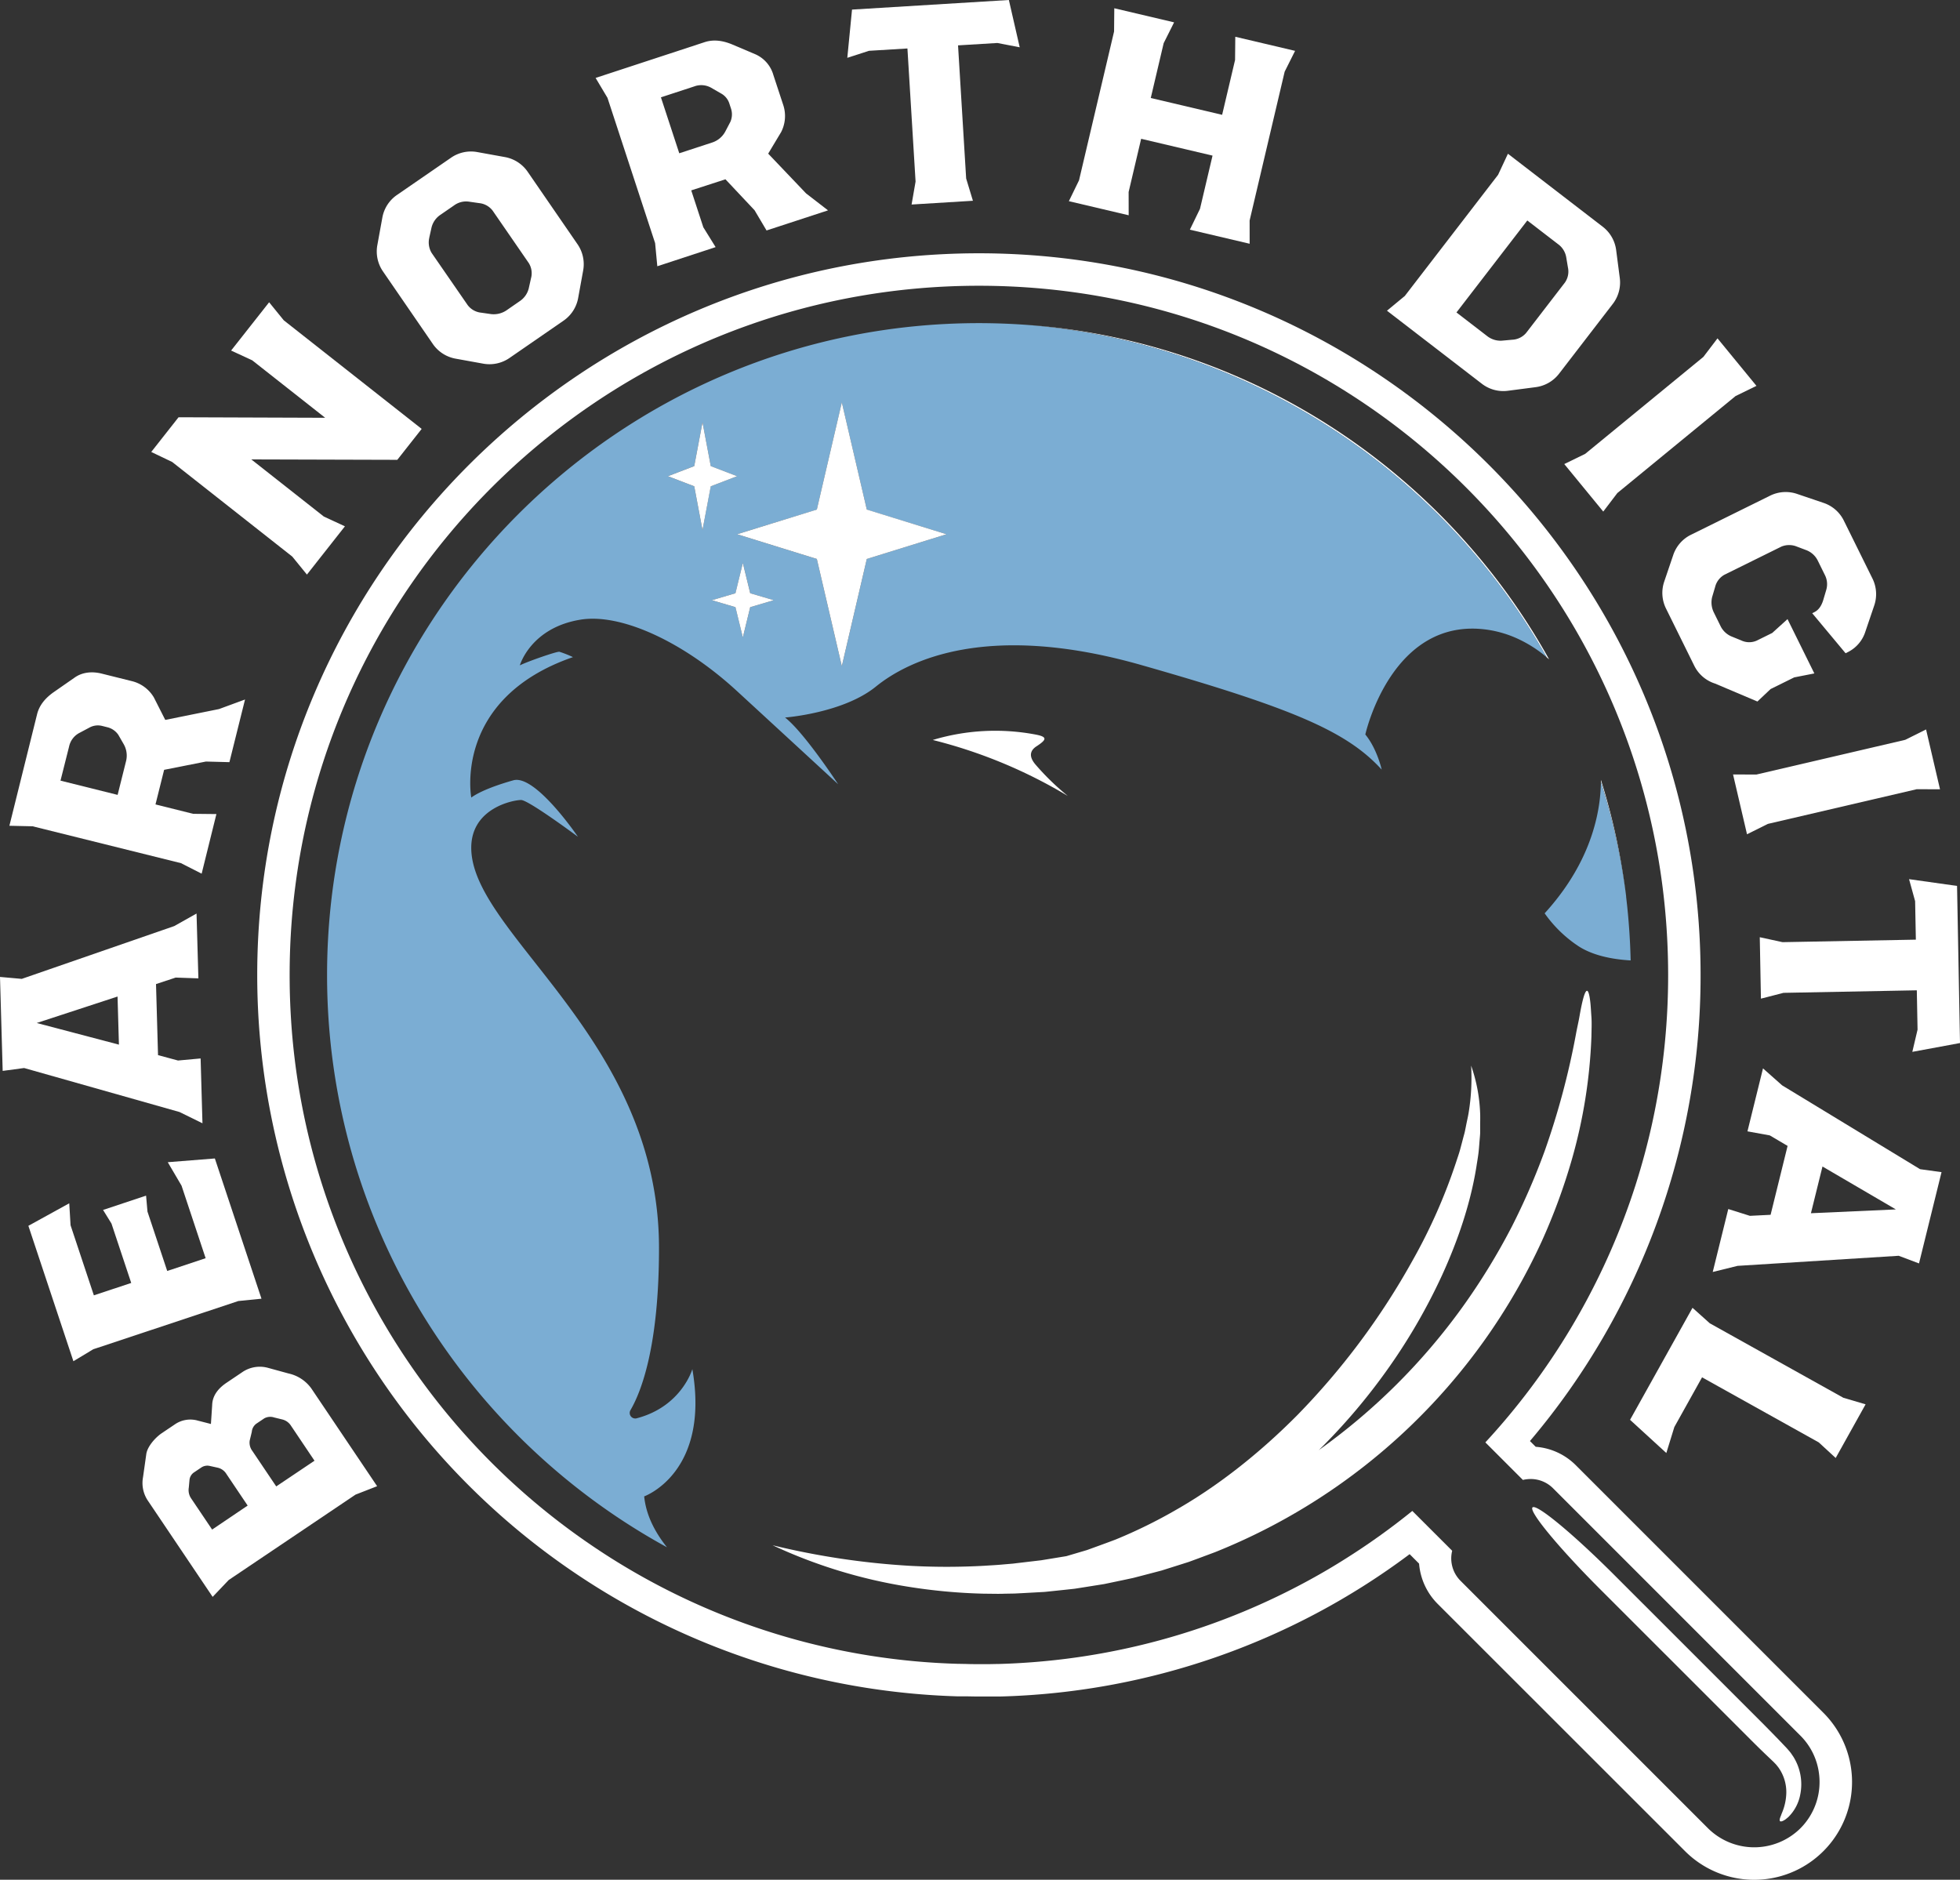 <?xml version="1.0" encoding="UTF-8"?> <svg xmlns="http://www.w3.org/2000/svg" viewBox="0 0 797.02 764.39"><rect x="0" y="0" width="797.02" height="764.39" fill="#333333" stroke="none"/><defs><style>.cls-1{fill:none;}.cls-2{fill:#fff;}.cls-3{fill:#7badd3;}</style></defs><g id="Layer_2" data-name="Layer 2"><g id="Layer_1-2" data-name="Layer 1"><path class="cls-1" d="M289.8,57.89A9.33,9.33,0,0,0,295,53.4l2-3.81a7.55,7.55,0,0,0,.28-5.43l-.68-2.08a7.13,7.13,0,0,0-3.4-4.09l-4-2.31a8.19,8.19,0,0,0-6.84-.55l-13.57,4.45,7.46,22.75Z"></path><path class="cls-1" d="M51.33,309.43a9.3,9.3,0,0,0-1-6.79l-2.15-3.74a7.56,7.56,0,0,0-4.45-3.12l-2.12-.53a7.14,7.14,0,0,0-5.28.7l-4.1,2.18a8.17,8.17,0,0,0-4.1,5.51l-3.45,13.85,23.23,5.79Z"></path><path class="cls-1" d="M610.76,138.53l4.21-.38a7.87,7.87,0,0,0,5.64-2.79l15.73-20.43a7.83,7.83,0,0,0,1.25-6.16l-.7-4.18a8.29,8.29,0,0,0-3.32-5.31l-12.5-9.62-28.8,37.4,12.5,9.62A8.79,8.79,0,0,0,610.76,138.53Z"></path><path class="cls-1" d="M88.5,596.93l-3.26-.72a4.37,4.37,0,0,0-3.44.65l-2.87,1.93a4.18,4.18,0,0,0-1.9,3l-.3,3.26a6,6,0,0,0,1,4.43L86.26,622l14.41-9.71-8.61-12.8A5.63,5.63,0,0,0,88.5,596.93Z"></path><polygon class="cls-1" points="736.4 493.35 770.95 491.8 741.1 474.35 736.4 493.35"></polygon><path class="cls-1" d="M114.82,577.27l-3.32-.81a5.06,5.06,0,0,0-4.06.37L104.2,579a4.58,4.58,0,0,0-1.81,3.3l-.84,3.48a5.59,5.59,0,0,0,1.07,4.28l9.71,14.42L127.89,594l-9.71-14.42A5.84,5.84,0,0,0,114.82,577.27Z"></path><polygon class="cls-1" points="14.93 415.97 48.36 424.8 47.8 405.24 14.93 415.97"></polygon><path class="cls-1" d="M190.17,124.08a7.85,7.85,0,0,0,5.48,3.07l4.19.6a9.33,9.33,0,0,0,6.08-1.53l5.49-3.8a8.81,8.81,0,0,0,3.59-5.14l.92-4.13a7.78,7.78,0,0,0-.93-6.21L200.34,85.71a7.85,7.85,0,0,0-5.48-3.07l-4.2-.6a8.24,8.24,0,0,0-6.07,1.54l-5.5,3.79a8.71,8.71,0,0,0-3.59,5.14l-.92,4.13a8.3,8.3,0,0,0,.93,6.21Z"></path><path class="cls-2" d="M640.82,595.86a25.81,25.81,0,0,0-16.33-7.52L622.14,586A292.5,292.5,0,0,0,691.53,396.5C691.53,234.68,559.88,103,398.07,103S104.6,234.68,104.6,396.5A293.46,293.46,0,0,0,389.46,689.82l.35,0,2.8,0c1.82,0,3.63.07,5.46.07h1.31l2,0,1.9,0c1,0,2,0,3,0h.13A290.32,290.32,0,0,0,573.22,632l3.84,3.85a26.1,26.1,0,0,0,7.5,16.31L685.21,752.77a39.78,39.78,0,0,0,56.26-56.26Zm91.33,147.59h0a26.69,26.69,0,0,1-37.62,0L593.88,642.8a12.88,12.88,0,0,1-3.36-12.18l-16.21-16.2a280.84,280.84,0,0,1-27.25,19.49q-7.09,4.49-14.49,8.53a278.74,278.74,0,0,1-114.71,33.64q-5.91.42-11.88.58h0c-1.25,0-2.51.05-3.76.06-1,0-1.93,0-2.9,0h-1.23c-1.74,0-3.48,0-5.21-.07l-2.7-.05-.44,0A278.81,278.81,0,0,1,254,637q-5.68-3.4-11.21-7.09A280.3,280.3,0,0,1,132,484.86a277.75,277.75,0,0,1-10-39.62q-2.39-13.58-3.44-27.56-.51-7-.7-14.08-.08-3.54-.08-7.1,0-10.89.81-21.57c.36-4.74.84-9.46,1.44-14.13q1.78-14,4.92-27.6c28.7-124.31,140.08-217,273.11-217s244.41,92.68,273.1,217a278.77,278.77,0,0,1,4.93,27.6c.59,4.67,1.07,9.39,1.43,14.13q.81,10.68.82,21.57,0,13.74-1.3,27.17a280.69,280.69,0,0,1-5.16,32.92q-1.41,6.45-3.12,12.79t-3.69,12.56q-1,3.1-2.06,6.18a280.13,280.13,0,0,1-59,98.43l15.27,15.27a12.81,12.81,0,0,1,1.6-.29,14.7,14.7,0,0,1,1.63-.09,12.85,12.85,0,0,1,9,3.74L732.15,705.83a26.42,26.42,0,0,1,7.27,13.72c.08.42.15.84.21,1.27A26.61,26.61,0,0,1,732.15,743.45Z"></path><path class="cls-2" d="M661.26,364.77c.13,1.08.24,2.17.37,3.25C661.51,366.94,661.39,365.85,661.26,364.77Z"></path><path class="cls-2" d="M628.94,267.28l1,.86c-42.21-75.95-120.64-129.11-211.79-136A267.42,267.42,0,0,1,628.94,267.28Z"></path><path class="cls-2" d="M651,318a265.17,265.17,0,0,1,10.22,46.49A263.74,263.74,0,0,0,651,317.12C651,317.41,651,317.71,651,318Z"></path><path class="cls-3" d="M418.16,132.16q-10-.75-20.09-.76C251.89,131.4,133,250.32,133,396.5c0,100.24,55.93,187.66,138.22,232.7-5.27-6.6-8.55-13.51-9.27-20.7,0,0,26.88-9.54,19.59-51.74,0,0-4.38,15.25-22.68,20a2.25,2.25,0,0,1-2.48-3.33c4.36-7.47,11.6-25.9,11.6-65.93,0-85.39-76.35-127.59-76.35-162.75,0-16.25,17.24-19.43,20.26-19.43S235,340.26,235,340.26s-17.33-25.54-26.29-22.94c-1.67.48-12,3.34-17.07,7,0,0-7.54-40.19,41.35-57.1a42.36,42.36,0,0,0-5.52-2.18c-1.17-.16-13.06,4-16.08,5.53,0,0,4.37-15.3,24.7-18.59,16.58-2.68,41.95,9.13,63.55,29s41.19,37.93,41.19,37.93-13.82-21.1-21.6-27.13c0,0,23.61-1.76,36.92-12.56s45.63-26.54,107.92-8.79,83.72,27.13,97.79,42.53c0,0-1.89-8.5-6.66-14.27,0,0,10.67-48.35,49.86-42.58a45.12,45.12,0,0,1,11.1,3.18,51.41,51.41,0,0,1,12.82,8A267.42,267.42,0,0,0,418.16,132.16ZM285.67,215.55l-3.36-17.8-10.71-4.1,10.71-4.11,3.36-17.8,3.36,17.8,10.72,4.11L289,197.75Zm19.41,31.35-3,12.3-3-12.3-9.59-2.83,9.59-2.83,3-12.3,3,12.3,9.58,2.83Zm47.4-19.6-10.16,43.59L332.16,227.3l-32.41-10.05,32.41-10,10.16-43.59,10.16,43.59,32.41,10Z"></path><path class="cls-3" d="M650.24,327.27c-2.19,14.52-9,29.74-22.12,44.13a51.78,51.78,0,0,0,13.35,13.1c5.82,3.93,13.69,5.59,21.62,6.06-.17-7.6-.67-15.11-1.46-22.54-.13-1.08-.24-2.17-.37-3.25a2.36,2.36,0,0,1,0-.28A265.17,265.17,0,0,0,651,318,70.05,70.05,0,0,1,650.24,327.27Z"></path><path class="cls-2" d="M421.48,303.49c4.09-2.67,4.59-3.82-.23-4.76a88.15,88.15,0,0,0-41.95,2.18,200.71,200.71,0,0,1,54.92,22.77A103.47,103.47,0,0,1,421.16,311C418,307.37,419.15,305,421.48,303.49Z"></path><path class="cls-2" d="M729.2,714.28c-.44-.63-.85-1.3-1.36-1.91s-1.08-1.28-1.53-1.75l-2.85-3c-1.94-2-4-4.1-6.07-6.2l-60.88-60.87c-16.81-16.81-31.72-29.15-33.32-27.56s10.75,16.51,27.56,33.32l60.88,60.87q3.15,3.16,6.19,6.08l3,2.85c.51.47.78.79,1.18,1.19s.67.81,1,1.19a17.19,17.19,0,0,1,3.39,10.55,22.12,22.12,0,0,1-1.69,8c-.2.47-.36.91-.5,1.31a10.26,10.26,0,0,0-.38,1c-.17.58-.17,1,0,1.2s.6.17,1.2-.09a9.91,9.91,0,0,0,1-.58c.37-.28.77-.62,1.22-1a17.28,17.28,0,0,0,4.81-9.09A21.14,21.14,0,0,0,729.2,714.28Z"></path><path class="cls-2" d="M626.93,504.8a245.25,245.25,0,0,0,12.21-33.15,209.26,209.26,0,0,0,8-50.15c.05-3,.17-5.64,0-7.95s-.26-4.25-.43-5.83c-.35-3.14-.8-4.79-1.36-4.81s-1.21,1.59-1.92,4.63q-.54,2.29-1.12,5.63c-.37,2.23-1,4.77-1.51,7.64a314.86,314.86,0,0,1-12.69,47.31,278,278,0,0,1-13.4,30.8,264.14,264.14,0,0,1-20.09,32.72,252.51,252.51,0,0,1-58.37,58.07c.9-.87,1.81-1.73,2.67-2.64a246.58,246.58,0,0,0,24.67-29.33,237.37,237.37,0,0,0,22.77-39.08c6.49-14.18,11.62-29.27,14-44.17.29-1.86.61-3.7.84-5.53s.33-3.69.49-5.51c.07-.91.18-1.81.2-2.71s0-1.81,0-2.71c0-1.8.07-3.56,0-5.31a65.75,65.75,0,0,0-3.67-19.39,87.21,87.21,0,0,1-1,19.11c-.26,1.65-.67,3.3-1,5-.16.83-.33,1.66-.5,2.5s-.43,1.67-.65,2.51c-.43,1.67-.88,3.35-1.32,5s-1.07,3.37-1.61,5.06a224.88,224.88,0,0,1-17.76,40.12,293.59,293.59,0,0,1-47,63c-15.72,15.82-32.58,28.93-49.29,38.43a202.64,202.64,0,0,1-24.46,12c-4,1.52-7.88,2.91-11.62,4.27l-8.38,2.48-2.57.42-7.64,1.25-7.71.91-3.86.46-3.86.33c-2.58.25-5.16.37-7.74.54a276,276,0,0,1-30.58,0,311.93,311.93,0,0,1-55.51-8.35,206.71,206.71,0,0,0,54.58,16.78,229.07,229.07,0,0,0,31.68,2.93c2.7,0,5.41.11,8.12,0l4.07-.07,4.07-.21,8.15-.45,8.12-.85,4.05-.44,4-.63,8-1.27,7.88-1.65,3.92-.84,3.86-1,7.64-2,7.44-2.35,3.68-1.17,3.59-1.32,7.08-2.64A247.33,247.33,0,0,0,626.93,504.8Z"></path><path class="cls-2" d="M117.32,558.52l-8.5-2.33a12.6,12.6,0,0,0-10.4,1.87l-6.3,4.24c-3.25,2.19-5.73,5.11-5.84,9.07l-.51,7.69-5.37-1.38a11.07,11.07,0,0,0-9.25,1.51l-5.35,3.6c-2.67,1.8-6,5.55-6.34,8.72l-1.3,9.2a12.83,12.83,0,0,0,1.89,9.41l26.42,39.25L93,642.51l51.57-34.72,8.79-3.43-26.74-39.72A15.5,15.5,0,0,0,117.32,558.52ZM86.26,622l-8.49-12.61a6,6,0,0,1-1-4.43l.3-3.26a4.18,4.18,0,0,1,1.9-3l2.87-1.93a4.37,4.37,0,0,1,3.44-.65l3.26.72a5.63,5.63,0,0,1,3.56,2.6l8.61,12.8Zm26.07-17.55-9.71-14.42a5.59,5.59,0,0,1-1.07-4.28l.84-3.48a4.58,4.58,0,0,1,1.81-3.3l3.24-2.18a5.06,5.06,0,0,1,4.06-.37l3.32.81a5.84,5.84,0,0,1,3.36,2.32L127.89,594Z"></path><polygon class="cls-2" points="106.33 528.12 87.37 471.09 68.22 472.61 73.82 482.15 83.62 511.65 68 516.84 59.97 492.69 59.4 486.21 41.91 492.02 45.33 497.56 53.36 521.71 38.17 526.75 28.69 498.24 28.16 489.32 11.54 498.48 29.85 553.54 37.93 548.67 96.93 529.06 106.33 528.12"></polygon><path class="cls-2" d="M82.33,456.78l-.75-26.36-9.19.84-8.13-2.19-.82-28.89,8-2.65,9.23.32-.75-26.36-9.07,5.1-62,21.47L0,397.27l1.09,38.21,8.72-1.17L73,452.2ZM14.93,416,47.8,405.24l.56,19.56Z"></path><path class="cls-2" d="M73.59,351,82,355.28l6-24.24-9.46-.1-15.31-3.82,3.51-14.07,17-3.37,9.55.25,6.35-25.48-10.58,3.89-21.86,4.41-4.61-9.1A14.33,14.33,0,0,0,53.7,277l-12.4-3.09c-3.8-.94-7.79-.63-11,1.66l-8.62,6c-3.19,2.29-5.67,5.11-6.61,8.91L3.82,335.8l9.44.21Zm-45.5-47.4a8.17,8.17,0,0,1,4.1-5.51l4.1-2.18a7.14,7.14,0,0,1,5.28-.7l2.12.53a7.56,7.56,0,0,1,4.45,3.12l2.15,3.74a9.3,9.3,0,0,1,1,6.79l-3.46,13.85-23.23-5.79Z"></path><polygon class="cls-2" points="118.85 226.33 124.81 233.65 140.26 214.03 131.68 210.05 102.19 186.82 161.56 186.99 171.47 174.41 115.39 130.25 109.44 122.92 93.98 142.55 102.57 146.53 132.23 169.89 72.61 169.68 61.5 183.79 70.01 187.86 118.85 226.33"></polygon><path class="cls-2" d="M176,139.86a14.29,14.29,0,0,0,9.33,6l11.05,2a14.3,14.3,0,0,0,10.85-2.32l21.89-15.11a14.29,14.29,0,0,0,6-9.33l2-11a14.3,14.3,0,0,0-2.32-10.85L214.58,69.86a14.33,14.33,0,0,0-9.33-6l-11.05-2a14.25,14.25,0,0,0-10.85,2.32L161.46,79.26a14.24,14.24,0,0,0-6,9.33l-2,11a14.31,14.31,0,0,0,2.32,10.85Zm-1.44-43.22.92-4.13a8.71,8.71,0,0,1,3.59-5.14l5.5-3.79A8.24,8.24,0,0,1,190.66,82l4.2.6a7.85,7.85,0,0,1,5.48,3.07L215,106.94a7.78,7.78,0,0,1,.93,6.21l-.92,4.13a8.81,8.81,0,0,1-3.59,5.14l-5.49,3.8a9.33,9.33,0,0,1-6.08,1.53l-4.19-.6a7.85,7.85,0,0,1-5.48-3.07l-14.66-21.23A8.3,8.3,0,0,1,174.58,96.64Z"></path><path class="cls-2" d="M266.4,98.87l.89,9.4L291,100.49l-5-8.07-4.91-15L295,72.91,306.84,85.5l4.87,8.22,25-8.18-8.92-6.89L312.38,62.48l5.25-8.75a14.24,14.24,0,0,0,.86-11.06l-4-12.15a13.1,13.1,0,0,0-7.24-8.41L297.57,18c-3.63-1.47-7.34-2.07-11.06-.85L242.2,31.69l4.83,8.1Zm15.94-63.74a8.19,8.19,0,0,1,6.84.55l4,2.31a7.13,7.13,0,0,1,3.4,4.09l.68,2.08a7.55,7.55,0,0,1-.28,5.43l-2,3.81a9.33,9.33,0,0,1-5.19,4.49l-13.57,4.44-7.46-22.75Z"></path><polygon class="cls-2" points="369 19.71 372.31 73.84 370.69 83.17 395.63 81.64 392.88 72.58 389.58 18.45 405.55 17.48 414.66 19.23 410.25 0 346.47 3.9 344.55 23.51 353.37 20.66 369 19.71"></polygon><polygon class="cls-2" points="458.95 78.07 464.04 56.44 493.07 63.28 487.97 84.91 483.85 93.4 508.16 99.12 508.15 89.66 522.4 29.14 526.64 20.68 502.32 14.95 502.23 24.39 496.97 46.69 467.95 39.85 473.2 17.55 477.44 9.09 453.12 3.36 453.03 12.8 438.78 73.32 434.65 81.81 458.97 87.54 458.95 78.07"></polygon><path class="cls-2" d="M613.24,158.9l11.14-1.45a14.33,14.33,0,0,0,9.63-5.52l21.77-28.28a14.29,14.29,0,0,0,2.88-10.72l-1.45-11.14a14.3,14.3,0,0,0-5.52-9.63l-38.5-29.64-4,8.56-37.93,49.27-7.26,6L602.52,156A14.28,14.28,0,0,0,613.24,158.9Zm7.83-69.24,12.5,9.62a8.29,8.29,0,0,1,3.32,5.31l.7,4.18a7.83,7.83,0,0,1-1.25,6.16l-15.73,20.43a7.87,7.87,0,0,1-5.64,2.79l-4.21.38a8.79,8.79,0,0,1-6-1.85l-12.5-9.62Z"></path><polygon class="cls-2" points="636.1 188.71 651.95 208.03 657.68 200.5 705.75 161.06 714.25 156.91 698.41 137.59 692.67 145.13 644.61 184.56 636.1 188.71"></polygon><path class="cls-2" d="M680.38,225.79l-3.61,10.64a14.3,14.3,0,0,0,.72,11.07l11.42,23.12a14.24,14.24,0,0,0,8.52,7.36l17.21,7.29L720,280.2l9.6-4.74,8.19-1.61-10.91-22.09-6.21,5.63-6.29,3.11a7.53,7.53,0,0,1-6.33-.08l-3.86-1.57a8.73,8.73,0,0,1-4.51-4.19l-2.8-5.68a9.21,9.21,0,0,1-.64-6.23l1.2-4.06a7.84,7.84,0,0,1,3.84-5l23.12-11.42a8.26,8.26,0,0,1,6.28,0l4,1.51a8.72,8.72,0,0,1,4.56,4.3l2.8,5.68a8.17,8.17,0,0,1,.59,6.13l-1.2,4.06c-.68,2.26-1.82,4.11-3.68,5l-.83.41,13.57,16.28.82-.41a14,14,0,0,0,7.2-8.3l3.61-10.64a14.32,14.32,0,0,0-.72-11.08l-11.58-23.43a14.24,14.24,0,0,0-8.35-7.3l-10.65-3.61a14.3,14.3,0,0,0-11.07.72l-32,15.81A14.23,14.23,0,0,0,680.38,225.79Z"></path><polygon class="cls-2" points="704.73 314.93 710.41 339.26 718.88 335.04 779.43 320.93 788.89 320.96 783.22 296.63 774.75 300.85 714.2 314.97 704.73 314.93"></polygon><polygon class="cls-2" points="778.77 366.45 779.07 382.11 724.85 383.13 715.6 381.12 716.07 406.1 725.24 403.74 779.46 402.71 779.76 418.71 777.63 427.74 797.02 424.15 795.82 360.26 776.3 357.51 778.77 366.45"></polygon><path class="cls-2" d="M724.69,441.36l-7.78-6.9-6.32,25.6,9.08,1.65,7.24,4.27L720,494l-8.41.42-8.8-2.77-6.32,25.6,10.1-2.49,65.53-4.1,8.25,3.11,9.16-37.12-8.72-1.2Zm11.71,52,4.7-19,29.84,17.45Z"></path><polygon class="cls-2" points="695.28 538.12 688.25 531.82 662.85 577.37 677.6 590.87 680.86 580.3 692.13 560.09 739.59 586.55 746.47 592.89 758.63 571.07 749.58 568.4 695.28 538.12"></polygon><polygon class="cls-2" points="342.32 163.62 332.16 207.21 299.75 217.25 332.16 227.3 342.32 270.88 352.48 227.3 384.89 217.25 352.48 207.21 342.32 163.62"></polygon><polygon class="cls-2" points="289.03 189.54 285.67 171.74 282.31 189.54 271.6 193.65 282.31 197.75 285.67 215.55 289.03 197.75 299.75 193.65 289.03 189.54"></polygon><polygon class="cls-2" points="302.07 228.94 299.06 241.24 289.47 244.07 299.06 246.9 302.07 259.2 305.07 246.9 314.66 244.07 305.07 241.24 302.07 228.94"></polygon></g></g></svg> 